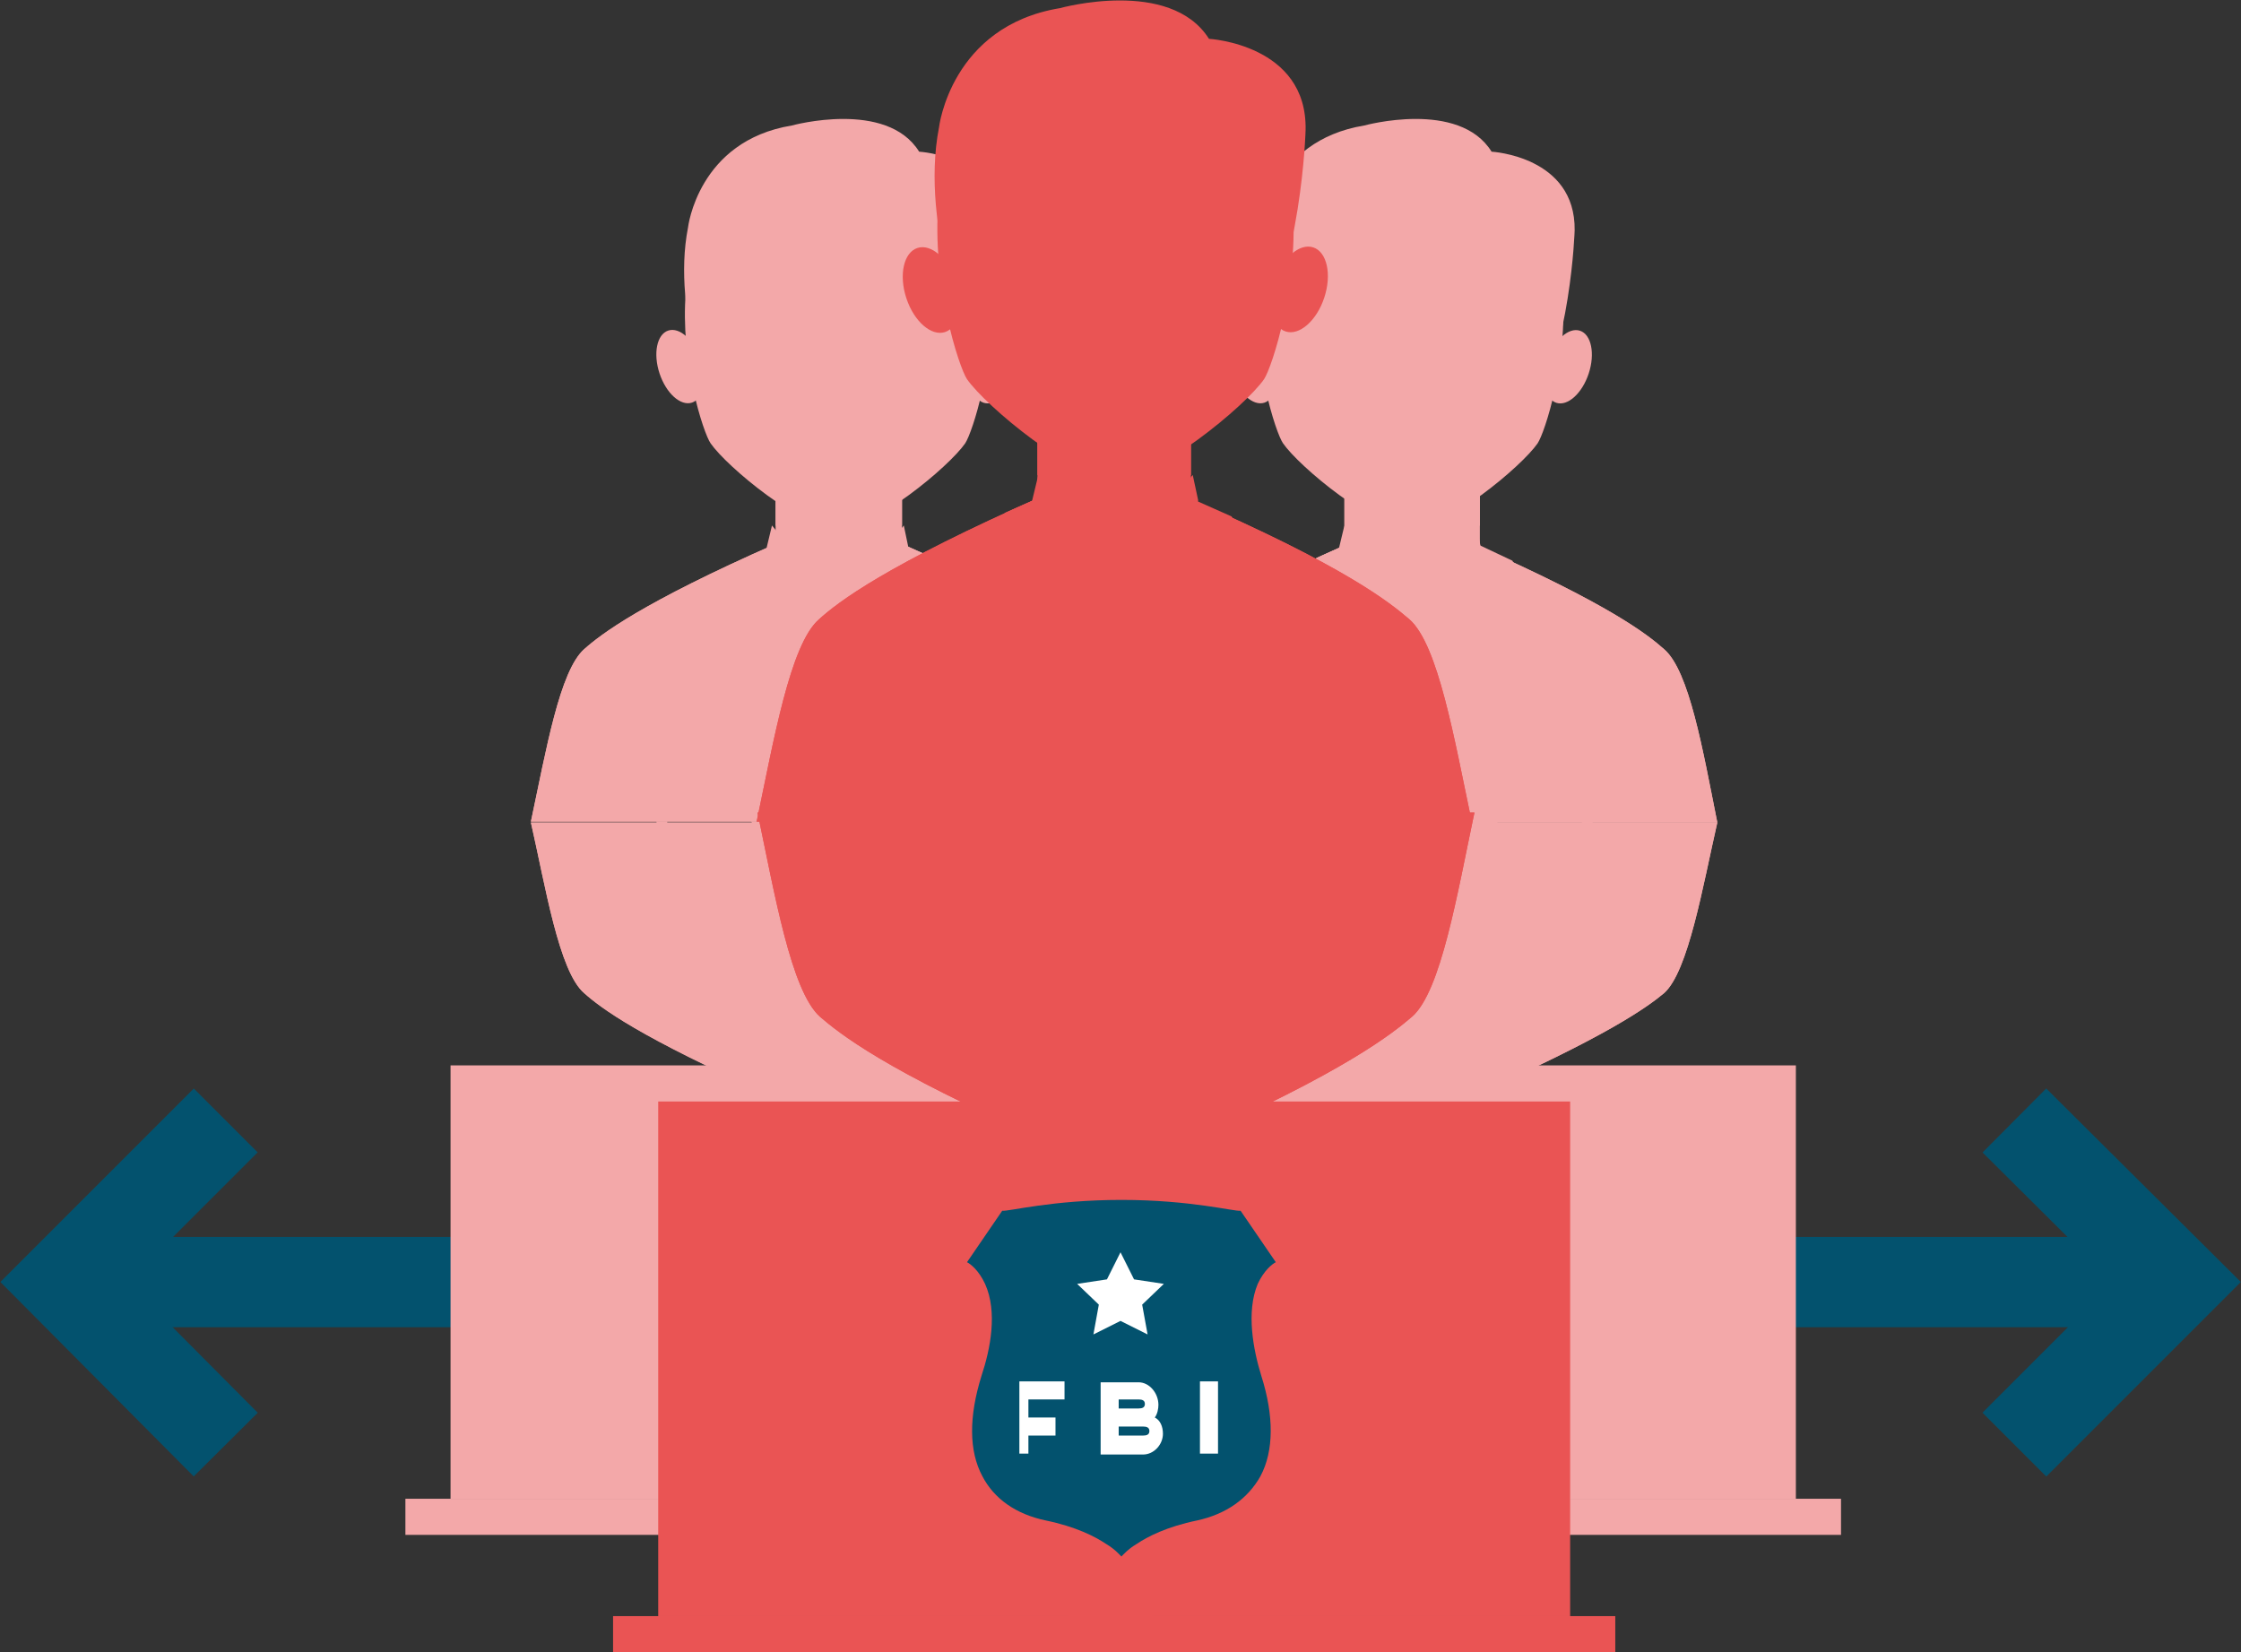<?xml version="1.0" encoding="utf-8"?>
<!-- Generator: Adobe Illustrator 19.0.0, SVG Export Plug-In . SVG Version: 6.00 Build 0)  -->
<svg version="1.1" id="Layer_1" xmlns="http://www.w3.org/2000/svg" xmlns:xlink="http://www.w3.org/1999/xlink" x="0px" y="0px"
	 viewBox="0 0 248.2 183" enable-background="new 0 0 248.2 183" xml:space="preserve">
<rect x="0" y="0" width="248.2" height="183" fill="#333333" stroke="none"/>
<g id="XMLID_329_">
	
		<line id="XMLID_332_" fill="none" stroke="#03526E" stroke-width="10" stroke-linejoin="round" stroke-miterlimit="10" x1="6.9" y1="142" x2="241.9" y2="142"/>
	<polyline id="XMLID_331_" fill="none" stroke="#03526E" stroke-width="10" stroke-miterlimit="10" points="25,160 7.1,142 
		25,124.1 	"/>
	<polyline id="XMLID_330_" fill="none" stroke="#03526E" stroke-width="10" stroke-miterlimit="10" points="223.1,124.1 241.1,142 
		223.1,160 	"/>
</g>
<g id="XMLID_228_">
	<g id="XMLID_634_">
		<g id="XMLID_636_">
			<g id="XMLID_662_">
				<path id="XMLID_683_" fill-rule="evenodd" clip-rule="evenodd" fill="#F3A8A9" d="M86,60.2c-15,6.6-19.5,10.1-21.3,11.7
					C62,74.3,60.5,83,58.8,91h34h34c-1.6-8-3.1-16.8-5.9-19.2c-1.8-1.6-6.1-5-21.1-11.6L86,60.2z"/>
				<path id="XMLID_682_" fill-rule="evenodd" clip-rule="evenodd" fill="#F3A8A9" d="M86,60.2c-15,6.6-19.5,10.1-21.3,11.7
					C62,74.3,60.5,83,58.8,91h34h34c-1.6-8-3.1-16.8-5.9-19.2c-1.8-1.6-6.1-5-21.1-11.6L86,60.2z"/>
				<path id="XMLID_681_" fill-rule="evenodd" clip-rule="evenodd" fill="#F3A8A9" d="M99.9,47v16.7c-4,4.9-10,4.7-14,0V47
					C85.9,38,99.9,38,99.9,47z"/>
				<path id="XMLID_680_" fill-rule="evenodd" clip-rule="evenodd" fill="#F3A8A9" d="M99.9,47v11.2c-3,2-5.1,3.1-7,3.1
					c-1.9,0-5-1.1-7-3.1V47C85.9,38,99.9,38,99.9,47z"/>
				<path id="XMLID_679_" fill-rule="evenodd" clip-rule="evenodd" fill="#F3A8A9" d="M92.8,17.2c-24.5,0-15.7,29.6-14.1,31.9
					c1.8,2.6,10.1,9.5,14.1,9.5c4,0,12.3-6.9,14.1-9.5C108.5,46.7,117.3,17.2,92.8,17.2z"/>
				<path id="XMLID_678_" fill-rule="evenodd" clip-rule="evenodd" fill="#F3A8A9" d="M99.3,49.6c-5.7,0.3-11.4-1.8-14.9-5
					C84.7,49.3,95.6,53,99.3,49.6z"/>
				<path id="XMLID_677_" fill-rule="evenodd" clip-rule="evenodd" fill="#F3A8A9" d="M86,44.2c-1.2,0.5-2.2,1.4-2.6,2.4
					C83.1,45.2,85,43.5,86,44.2z"/>
				
					<ellipse id="XMLID_676_" transform="matrix(-0.313 -0.95 0.95 -0.313 60.323 124.845)" fill-rule="evenodd" clip-rule="evenodd" fill="#F3A8A9" cx="75.3" cy="40.6" rx="4.2" ry="2.4"/>
				
					<ellipse id="XMLID_675_" transform="matrix(0.313 -0.95 0.95 0.313 37.189 132.598)" fill-rule="evenodd" clip-rule="evenodd" fill="#F3A8A9" cx="110.2" cy="40.6" rx="4.2" ry="2.4"/>
				<path id="XMLID_674_" fill-rule="evenodd" clip-rule="evenodd" fill="#F3A8A9" d="M92.8,67.3c0,0-10.2,2.4-10.2,3.1
					c0,0.6,3.9,20.7,3.9,20.7h13.8l1.6-20.6L92.8,67.3z"/>
				<polygon id="XMLID_673_" fill-rule="evenodd" clip-rule="evenodd" fill="#F3A8A9" points="85.9,60.4 85.9,63.7 88.7,91 83.2,91 
					77.2,78.9 83,75 76,71.8 82.6,61.8 				"/>
				<polygon id="XMLID_672_" fill-rule="evenodd" clip-rule="evenodd" fill="#F3A8A9" points="99.9,60.4 99.9,63.7 96.9,91 
					102.4,91 108.3,78.9 102.6,75 109.6,71.8 103.8,62.1 				"/>
				<path id="XMLID_670_" fill-rule="evenodd" clip-rule="evenodd" fill="#F3A8A9" d="M85.5,58.2l-0.6,2.5l1.8,12.9l6.2-6.3
					L85.5,58.2z"/>
				<path id="XMLID_669_" fill-rule="evenodd" clip-rule="evenodd" fill="#F3A8A9" d="M89.7,70.5l1.8,2.5c0.9,0,1.8,0,2.7,0l1.8-2.5
					l-3.1-3.4L89.7,70.5z"/>
				<polygon id="XMLID_668_" fill-rule="evenodd" clip-rule="evenodd" fill="#F3A8A9" points="91.4,73 88.9,91 96.7,91 94.2,73 				
					"/>
				<path id="XMLID_666_" fill-rule="evenodd" clip-rule="evenodd" fill="#F3A8A9" d="M100.1,58.2l0.5,2.4l-1.7,13.1l-6.1-6.4
					L100.1,58.2z"/>
				<g id="XMLID_663_">
					<path id="XMLID_665_" fill-rule="evenodd" clip-rule="evenodd" fill="#F3A8A9" d="M72.7,91h1.2c-0.1-5-0.1-8.9-0.1-8.9
						S73.3,86,72.7,91z"/>
					<path id="XMLID_664_" fill-rule="evenodd" clip-rule="evenodd" fill="#F3A8A9" d="M112.9,91h-1.2c0.1-5,0.1-8.9,0.1-8.9
						S112.3,86,112.9,91z"/>
				</g>
			</g>
			<g id="XMLID_639_">
				<path id="XMLID_661_" fill-rule="evenodd" clip-rule="evenodd" fill="#F3A8A9" d="M99.6,121.4c15-6.6,19.5-9.9,21.3-11.4
					c2.7-2.4,4.3-11.9,5.9-18.9h-34h-34c1.6,7,3.1,16.5,5.9,18.9c1.8,1.6,6.1,4.9,21.1,11.5L99.6,121.4z"/>
				<path id="XMLID_660_" fill-rule="evenodd" clip-rule="evenodd" fill="#F3A8A9" d="M99.6,121.4c15-6.6,19.5-9.9,21.3-11.4
					c2.7-2.4,4.3-11.9,5.9-18.9h-34h-34c1.6,7,3.1,16.5,5.9,18.9c1.8,1.6,6.1,4.9,21.1,11.5L99.6,121.4z"/>
				<path id="XMLID_659_" fill-rule="evenodd" clip-rule="evenodd" fill="#F3A8A9" d="M85.9,135v-17.1c4-4.9,10-4.7,14,0V135
					C99.9,144,85.9,144,85.9,135z"/>
				<path id="XMLID_658_" fill-rule="evenodd" clip-rule="evenodd" fill="#F3A8A9" d="M85.9,135v-11.6c2-2,5.1-3.1,7-3.1
					c1.9,0,4,1.1,7,3.1V135C99.9,144,85.9,144,85.9,135z"/>
				<path id="XMLID_657_" fill-rule="evenodd" clip-rule="evenodd" fill="#F3A8A9" d="M92.8,164.4c24.5,0,15.7-29.6,14.1-31.9
					c-1.8-2.6-10.1-9.5-14.1-9.5s-12.3,6.9-14.1,9.5C77.1,134.9,68.3,164.4,92.8,164.4z"/>
				<path id="XMLID_656_" fill-rule="evenodd" clip-rule="evenodd" fill="#F3A8A9" d="M86.3,132c5.7-0.3,11.4,1.8,14.9,5
					C101,132.3,90,128.6,86.3,132z"/>
				<path id="XMLID_655_" fill-rule="evenodd" clip-rule="evenodd" fill="#F3A8A9" d="M99.7,137.4c1.2-0.5,2.2-1.4,2.6-2.4
					C102.5,136.4,100.6,138.1,99.7,137.4z"/>
				
					<ellipse id="XMLID_654_" transform="matrix(0.313 0.95 -0.95 0.313 209.727 -7.861)" fill-rule="evenodd" clip-rule="evenodd" fill="#F3A8A9" cx="110.3" cy="141" rx="4.2" ry="2.4"/>
				
					<ellipse id="XMLID_653_" transform="matrix(-0.313 0.95 -0.95 -0.313 232.897 113.49)" fill-rule="evenodd" clip-rule="evenodd" fill="#F3A8A9" cx="75.4" cy="141" rx="4.2" ry="2.4"/>
				<path id="XMLID_652_" fill-rule="evenodd" clip-rule="evenodd" fill="#F3A8A9" d="M104,154.5c1.4-7.8,5-7,4.7-16.1
					c1.1,7.1,2.8,16.5-2,22.8c-3.9,5-16.6,8.5-24.9,2.6c-9.1-2-6.3-20.5-5.1-24c0.9,5.7,2.8,8.1,5.2,14.8
					C85.2,152.1,99.8,151.5,104,154.5z"/>
				<path id="XMLID_651_" fill-rule="evenodd" clip-rule="evenodd" fill="#F3A8A9" d="M92.8,114.3c0,0,10.2-2.2,10.2-2.8
					c0-0.6-3.9-20.4-3.9-20.4H85.3l-1.6,20.3L92.8,114.3z"/>
				<polygon id="XMLID_650_" fill-rule="evenodd" clip-rule="evenodd" fill="#F3A8A9" points="99.9,121.2 99.9,117.9 96.9,91 
					102.4,91 108.4,103 102.7,106.7 109.6,109.9 103.1,119.8 				"/>
				<polygon id="XMLID_649_" fill-rule="evenodd" clip-rule="evenodd" fill="#F3A8A9" points="85.9,121.2 85.9,117.9 88.7,91 
					83.3,91 77.3,103 83,106.7 76,109.9 81.9,119.5 				"/>
				<path id="XMLID_647_" fill-rule="evenodd" clip-rule="evenodd" fill="#F3A8A9" d="M100.1,123.4l0.6-2.5L99,108l-6.2,6.3
					L100.1,123.4z"/>
				<path id="XMLID_646_" fill-rule="evenodd" clip-rule="evenodd" fill="#F3A8A9" d="M95.9,110.8l-1.8-2.8c-0.9,0-1.8,0-2.7,0
					l-1.8,2.8l3.1,3.4L95.9,110.8z"/>
				<polygon id="XMLID_645_" fill-rule="evenodd" clip-rule="evenodd" fill="#F3A8A9" points="94.2,108 96.7,91 88.9,91 91.4,108 
									"/>
				<path id="XMLID_643_" fill-rule="evenodd" clip-rule="evenodd" fill="#F3A8A9" d="M85.5,123.4L85,121l1.7-13.1l6.1,6.4
					L85.5,123.4z"/>
				<g id="XMLID_640_">
					<path id="XMLID_642_" fill-rule="evenodd" clip-rule="evenodd" fill="#F3A8A9" d="M112.9,91h-1.2c0.1,5,0.1,8.9,0.1,8.9
						S112.3,96,112.9,91z"/>
					<path id="XMLID_641_" fill-rule="evenodd" clip-rule="evenodd" fill="#F3A8A9" d="M72.7,91h1.2c-0.1,5-0.1,8.9-0.1,8.9
						S73.3,96,72.7,91z"/>
				</g>
			</g>
			<rect id="XMLID_638_" x="49.9" y="118" fill-rule="evenodd" clip-rule="evenodd" fill="#F3A8A9" width="86" height="48"/>
			<rect id="XMLID_637_" x="44.9" y="166" fill-rule="evenodd" clip-rule="evenodd" fill="#F3A8A9" width="95" height="4"/>
		</g>
		<path id="XMLID_635_" fill="#F3A8A9" d="M79.3,46.1c0,0-5-11.2-3.1-20.9c0,0,1.1-9.6,11.5-11.3c0,0,10.5-2.9,14.1,2.9
			c0,0,9.3,0.5,9.2,8.7c0,0-0.4,13.2-5,20.7c0,0,2-10.3-1.1-12.7c0,0,1.5-5.9-2.3-6.2c0,0-5.1,3.9-10.8,4.9c0,0,3.9-1.9,5.4-5.1
			c0,0-8.1,5.9-15.1,7.1c0,0,2.5-2.3,3.7-6.1c0,0-3.7,5.1-6.1,6.8L79.3,46.1z"/>
	</g>
</g>
<g id="XMLID_127_">
	<g id="XMLID_583_">
		<g id="XMLID_585_">
			<g id="XMLID_611_">
				<path id="XMLID_632_" fill-rule="evenodd" clip-rule="evenodd" fill="#F3A8A9" d="M149.4,60.2c-15,6.6-19.5,10.1-21.3,11.7
					c-2.7,2.4-4.3,11.2-5.9,19.2h34h34c-1.6-8-3.1-16.8-5.9-19.2c-1.8-1.6-6.1-5-21.1-11.6L149.4,60.2z"/>
				<path id="XMLID_631_" fill-rule="evenodd" clip-rule="evenodd" fill="#F3A8A9" d="M149.4,60.2c-15,6.6-19.5,10.1-21.3,11.7
					c-2.7,2.4-4.3,11.2-5.9,19.2h34h34c-1.6-8-3.1-16.8-5.9-19.2c-1.8-1.6-6.1-5-21.1-11.6L149.4,60.2z"/>
				<path id="XMLID_630_" fill-rule="evenodd" clip-rule="evenodd" fill="#F3A8A9" d="M163.9,47v16.7c-4,4.9-11,4.7-15,0V47
					C148.9,38,163.9,38,163.9,47z"/>
				<path id="XMLID_629_" fill-rule="evenodd" clip-rule="evenodd" fill="#F3A8A9" d="M163.9,47v11.2c-3,2-5.6,3.1-7.5,3.1
					c-1.9,0-4.5-1.1-7.5-3.1V47C148.9,38,163.9,38,163.9,47z"/>
				<path id="XMLID_628_" fill-rule="evenodd" clip-rule="evenodd" fill="#F3A8A9" d="M156.2,17.2c-24.5,0-15.7,29.6-14.1,31.9
					c1.8,2.6,10.1,9.5,14.1,9.5c4,0,12.3-6.9,14.1-9.5C171.9,46.7,180.7,17.2,156.2,17.2z"/>
				<path id="XMLID_627_" fill-rule="evenodd" clip-rule="evenodd" fill="#F3A8A9" d="M162.7,49.6c-5.7,0.3-11.4-1.8-14.9-5
					C148.1,49.3,159,53,162.7,49.6z"/>
				<path id="XMLID_626_" fill-rule="evenodd" clip-rule="evenodd" fill="#F3A8A9" d="M149.4,44.2c-1.2,0.5-2.2,1.4-2.6,2.4
					C146.5,45.2,148.4,43.5,149.4,44.2z"/>
				
					<ellipse id="XMLID_625_" transform="matrix(-0.313 -0.95 0.95 -0.313 143.572 185.081)" fill-rule="evenodd" clip-rule="evenodd" fill="#F3A8A9" cx="138.7" cy="40.6" rx="4.2" ry="2.4"/>
				
					<ellipse id="XMLID_624_" transform="matrix(0.313 -0.95 0.95 0.313 80.769 192.833)" fill-rule="evenodd" clip-rule="evenodd" fill="#F3A8A9" cx="173.6" cy="40.6" rx="4.2" ry="2.4"/>
				<path id="XMLID_623_" fill-rule="evenodd" clip-rule="evenodd" fill="#F3A8A9" d="M156.3,67.3c0,0-10.2,2.4-10.2,3.1
					C146.1,71,150,91,150,91h13.8l1.6-20.6L156.3,67.3z"/>
				<polygon id="XMLID_622_" fill-rule="evenodd" clip-rule="evenodd" fill="#F3A8A9" points="148.9,60.4 148.9,63.7 152.1,91 
					146.7,91 140.7,78.9 146.4,75 139.4,71.8 145.8,61.8 				"/>
				<polygon id="XMLID_621_" fill-rule="evenodd" clip-rule="evenodd" fill="#F3A8A9" points="163.9,60.4 163.9,63.7 160.3,91 
					165.8,91 171.8,78.9 166,75 173,71.8 167.5,62.1 				"/>
				<path id="XMLID_619_" fill-rule="evenodd" clip-rule="evenodd" fill="#F3A8A9" d="M148.9,58.2l-0.6,2.5l1.8,12.9l6.2-6.3
					L148.9,58.2z"/>
				<path id="XMLID_618_" fill-rule="evenodd" clip-rule="evenodd" fill="#F3A8A9" d="M153.1,70.5l1.8,2.5c0.9,0,1.8,0,2.7,0
					l1.8-2.5l-3.1-3.4L153.1,70.5z"/>
				<polygon id="XMLID_617_" fill-rule="evenodd" clip-rule="evenodd" fill="#F3A8A9" points="154.9,73 152.3,91 160.1,91 157.6,73 
									"/>
				<path id="XMLID_615_" fill-rule="evenodd" clip-rule="evenodd" fill="#F3A8A9" d="M163.5,58.2l0.5,2.4l-1.7,13.1l-6.1-6.4
					L163.5,58.2z"/>
				<g id="XMLID_612_">
					<path id="XMLID_614_" fill-rule="evenodd" clip-rule="evenodd" fill="#F3A8A9" d="M136.1,91h1.2c-0.1-5-0.1-8.9-0.1-8.9
						S136.7,86,136.1,91z"/>
					<path id="XMLID_613_" fill-rule="evenodd" clip-rule="evenodd" fill="#F3A8A9" d="M176.4,91h-1.2c0.1-5,0.1-8.9,0.1-8.9
						S175.8,86,176.4,91z"/>
				</g>
			</g>
			<g id="XMLID_588_">
				<path id="XMLID_610_" fill-rule="evenodd" clip-rule="evenodd" fill="#F3A8A9" d="M163,121.4c15-6.6,19.5-9.9,21.3-11.4
					c2.7-2.4,4.3-11.9,5.9-18.9h-34h-34c1.6,7,3.1,16.5,5.9,18.9c1.8,1.6,6.1,4.9,21.1,11.5L163,121.4z"/>
				<path id="XMLID_609_" fill-rule="evenodd" clip-rule="evenodd" fill="#F3A8A9" d="M163,121.4c15-6.6,19.5-9.9,21.3-11.4
					c2.7-2.4,4.3-11.9,5.9-18.9h-34h-34c1.6,7,3.1,16.5,5.9,18.9c1.8,1.6,6.1,4.9,21.1,11.5L163,121.4z"/>
				<path id="XMLID_608_" fill-rule="evenodd" clip-rule="evenodd" fill="#F3A8A9" d="M148.9,135v-17.1c4-4.9,11-4.7,15,0V135
					C163.9,144,148.9,144,148.9,135z"/>
				<path id="XMLID_607_" fill-rule="evenodd" clip-rule="evenodd" fill="#F3A8A9" d="M148.9,135v-11.6c3-2,5.6-3.1,7.5-3.1
					c1.9,0,4.5,1.1,7.5,3.1V135C163.9,144,148.9,144,148.9,135z"/>
				<path id="XMLID_606_" fill-rule="evenodd" clip-rule="evenodd" fill="#F3A8A9" d="M156.2,164.4c24.5,0,15.7-29.6,14.1-31.9
					c-1.8-2.6-10.1-9.5-14.1-9.5c-4,0-12.3,6.9-14.1,9.5C140.6,134.9,131.8,164.4,156.2,164.4z"/>
				<path id="XMLID_605_" fill-rule="evenodd" clip-rule="evenodd" fill="#F3A8A9" d="M149.7,132c5.7-0.3,11.4,1.8,14.9,5
					C164.4,132.3,153.4,128.6,149.7,132z"/>
				<path id="XMLID_604_" fill-rule="evenodd" clip-rule="evenodd" fill="#F3A8A9" d="M163.1,137.4c1.2-0.5,2.2-1.4,2.6-2.4
					C166,136.4,164,138.1,163.1,137.4z"/>
				
					<ellipse id="XMLID_603_" transform="matrix(0.313 0.95 -0.95 0.313 253.312 -68.097)" fill-rule="evenodd" clip-rule="evenodd" fill="#F3A8A9" cx="173.7" cy="141" rx="4.2" ry="2.4"/>
				
					<ellipse id="XMLID_602_" transform="matrix(-0.313 0.95 -0.95 -0.313 316.151 53.255)" fill-rule="evenodd" clip-rule="evenodd" fill="#F3A8A9" cx="138.8" cy="141" rx="4.2" ry="2.4"/>
				<path id="XMLID_601_" fill-rule="evenodd" clip-rule="evenodd" fill="#F3A8A9" d="M167.4,154.5c1.4-7.8,5-7,4.7-16.1
					c1.1,7.1,2.8,16.5-2,22.8c-3.9,5-16.6,8.5-24.9,2.6c-9.1-2-6.3-20.5-5.1-24c0.9,5.7,2.8,8.1,5.2,14.8
					C148.7,152.1,163.2,151.5,167.4,154.5z"/>
				<path id="XMLID_600_" fill-rule="evenodd" clip-rule="evenodd" fill="#F3A8A9" d="M156.2,114.3c0,0,10.2-2.2,10.2-2.8
					c0-0.6-3.9-20.4-3.9-20.4h-13.8l-1.6,20.3L156.2,114.3z"/>
				<polygon id="XMLID_599_" fill-rule="evenodd" clip-rule="evenodd" fill="#F3A8A9" points="163.9,121.2 163.9,117.9 160.4,91 
					165.8,91 171.8,103 166.1,106.7 173.1,109.9 166.8,119.8 				"/>
				<polygon id="XMLID_598_" fill-rule="evenodd" clip-rule="evenodd" fill="#F3A8A9" points="148.9,121.2 148.9,117.9 152.1,91 
					146.7,91 140.7,103 146.4,106.7 139.4,109.9 145.1,119.5 				"/>
				<path id="XMLID_596_" fill-rule="evenodd" clip-rule="evenodd" fill="#F3A8A9" d="M163.5,123.4l0.6-2.5l-1.8-12.9l-6.2,6.3
					L163.5,123.4z"/>
				<path id="XMLID_595_" fill-rule="evenodd" clip-rule="evenodd" fill="#F3A8A9" d="M159.4,110.8l-1.8-2.8c-0.9,0-1.8,0-2.7,0
					l-1.8,2.8l3.1,3.4L159.4,110.8z"/>
				<polygon id="XMLID_594_" fill-rule="evenodd" clip-rule="evenodd" fill="#F3A8A9" points="157.6,108 160.1,91 152.3,91 
					154.9,108 				"/>
				<path id="XMLID_592_" fill-rule="evenodd" clip-rule="evenodd" fill="#F3A8A9" d="M148.9,123.4l-0.5-2.4l1.7-13.1l6.1,6.4
					L148.9,123.4z"/>
				<g id="XMLID_589_">
					<path id="XMLID_591_" fill-rule="evenodd" clip-rule="evenodd" fill="#F3A8A9" d="M176.4,91h-1.2c0.1,5,0.1,8.9,0.1,8.9
						S175.8,96,176.4,91z"/>
					<path id="XMLID_590_" fill-rule="evenodd" clip-rule="evenodd" fill="#F3A8A9" d="M136.1,91h1.2c-0.1,5-0.1,8.9-0.1,8.9
						S136.7,96,136.1,91z"/>
				</g>
			</g>
			<rect id="XMLID_587_" x="112.9" y="118" fill-rule="evenodd" clip-rule="evenodd" fill="#F3A8A9" width="86" height="48"/>
			<rect id="XMLID_586_" x="108.9" y="166" fill-rule="evenodd" clip-rule="evenodd" fill="#F3A8A9" width="95" height="4"/>
		</g>
		<path id="XMLID_584_" fill="#F3A8A9" d="M142.7,46.1c0,0-5-11.2-3.1-20.9c0,0,1.1-9.6,11.5-11.3c0,0,10.5-2.9,14.1,2.9
			c0,0,9.3,0.5,9.2,8.7c0,0-0.4,13.2-5,20.7c0,0,2-10.3-1.1-12.7c0,0,1.5-5.9-2.3-6.2c0,0-5.1,3.9-10.8,4.9c0,0,3.9-1.9,5.4-5.1
			c0,0-8.1,5.9-15.1,7.1c0,0,2.5-2.3,3.7-6.1c0,0-3.7,5.1-6.1,6.8L142.7,46.1z"/>
	</g>
</g>
<g id="XMLID_26_">
	<g id="XMLID_532_">
		<g id="XMLID_534_">
			<g id="XMLID_560_">
				<path id="XMLID_581_" fill-rule="evenodd" clip-rule="evenodd" fill="#EA5454" d="M115.6,54.9c-17.5,7.7-22.8,11.8-24.9,13.7
					c-3.2,2.8-5,13.4-6.9,22.4h39.6h39.6c-1.9-9-3.7-19.6-6.9-22.4c-2.1-1.8-7.1-5.9-24.7-13.5L115.6,54.9z"/>
				<path id="XMLID_580_" fill-rule="evenodd" clip-rule="evenodd" fill="#EA5454" d="M115.6,54.9c-17.5,7.7-22.8,11.8-24.9,13.7
					c-3.2,2.8-5,13.4-6.9,22.4h39.6h39.6c-1.9-9-3.7-19.6-6.9-22.4c-2.1-1.8-7.1-5.9-24.7-13.5L115.6,54.9z"/>
				<path id="XMLID_579_" fill-rule="evenodd" clip-rule="evenodd" fill="#EA5454" d="M131.9,40v19c-4,5.7-12,5.5-17,0V40
					C114.9,29,131.9,29,131.9,40z"/>
				<path id="XMLID_578_" fill-rule="evenodd" clip-rule="evenodd" fill="#EA5454" d="M131.9,40v12.6c-3,2.3-6.3,3.7-8.5,3.7
					c-2.2,0-5.5-1.3-8.5-3.7V40C114.9,29,131.9,29,131.9,40z"/>
				<path id="XMLID_577_" fill-rule="evenodd" clip-rule="evenodd" fill="#EA5454" d="M123.5,4.7C95,4.7,105.3,39.3,107.1,42
					c2.1,3,11.8,11.1,16.4,11.1S137.9,45,140,42C141.8,39.3,152.1,4.7,123.5,4.7z"/>
				<path id="XMLID_576_" fill-rule="evenodd" clip-rule="evenodd" fill="#EA5454" d="M131.2,42.6c-6.7,0.3-13.3-2.2-17.4-5.8
					C114,42.3,126.8,46.6,131.2,42.6z"/>
				<path id="XMLID_575_" fill-rule="evenodd" clip-rule="evenodd" fill="#EA5454" d="M115.5,36.3c-1.4,0.5-2.5,1.6-3,2.8
					C112.2,37.5,114.4,35.4,115.5,36.3z"/>
				
					<ellipse id="XMLID_574_" transform="matrix(-0.313 -0.95 0.95 -0.313 104.912 140.114)" fill-rule="evenodd" clip-rule="evenodd" fill="#EA5454" cx="103.1" cy="32.1" rx="4.9" ry="2.9"/>
				
					<ellipse id="XMLID_573_" transform="matrix(0.313 -0.95 0.95 0.313 68.379 158.713)" fill-rule="evenodd" clip-rule="evenodd" fill="#EA5454" cx="143.9" cy="32.1" rx="4.9" ry="2.9"/>
				<path id="XMLID_572_" fill-rule="evenodd" clip-rule="evenodd" fill="#EA5454" d="M123.6,63.3c0,0-11.9,2.9-11.9,3.6
					c0,0.7,4.5,24.2,4.5,24.2h16.1l1.8-24L123.6,63.3z"/>
				<polygon id="XMLID_571_" fill-rule="evenodd" clip-rule="evenodd" fill="#EA5454" points="114.9,55.2 114.9,59 118.7,91 
					112.4,91 105.4,76.8 112.1,72.3 103.9,68.5 111.3,56.8 				"/>
				<polygon id="XMLID_570_" fill-rule="evenodd" clip-rule="evenodd" fill="#EA5454" points="131.9,55.2 131.9,59 128.3,91 
					134.7,91 141.7,76.8 135,72.3 143.2,68.5 136.4,57.2 				"/>
				<path id="XMLID_568_" fill-rule="evenodd" clip-rule="evenodd" fill="#EA5454" d="M115,52.6l-0.7,2.9l2.1,15.1l7.2-7.3L115,52.6
					z"/>
				<path id="XMLID_567_" fill-rule="evenodd" clip-rule="evenodd" fill="#EA5454" d="M119.9,67l2.1,3c1.1,0,2.1,0,3.2,0l2.1-3
					l-3.6-3.9L119.9,67z"/>
				<polygon id="XMLID_566_" fill-rule="evenodd" clip-rule="evenodd" fill="#EA5454" points="121.9,70 119,91 128.1,91 125.1,70 
									"/>
				<path id="XMLID_564_" fill-rule="evenodd" clip-rule="evenodd" fill="#EA5454" d="M132.1,52.6l0.6,2.8l-2,15.3l-7.1-7.5
					L132.1,52.6z"/>
				<g id="XMLID_561_">
					<path id="XMLID_563_" fill-rule="evenodd" clip-rule="evenodd" fill="#EA5454" d="M100.1,91h1.4c-0.1-6-0.1-10.4-0.1-10.4
						S100.8,85,100.1,91z"/>
					<path id="XMLID_562_" fill-rule="evenodd" clip-rule="evenodd" fill="#EA5454" d="M147,91h-1.4c0.1-6,0.1-10.4,0.1-10.4
						S146.3,85,147,91z"/>
				</g>
			</g>
			<g id="XMLID_537_">
				<path id="XMLID_559_" fill-rule="evenodd" clip-rule="evenodd" fill="#EA5454" d="M131.5,126.4c17.5-7.7,22.8-12,24.9-13.8
					c3.2-2.8,5-13.6,6.9-22.6h-39.6H83.9c1.9,9,3.7,19.7,6.9,22.6c2.1,1.8,7.1,5.9,24.7,13.6L131.5,126.4z"/>
				<path id="XMLID_558_" fill-rule="evenodd" clip-rule="evenodd" fill="#EA5454" d="M131.5,126.4c17.5-7.7,22.8-12,24.9-13.8
					c3.2-2.8,5-13.6,6.9-22.6h-39.6H83.9c1.9,9,3.7,19.7,6.9,22.6c2.1,1.8,7.1,5.9,24.7,13.6L131.5,126.4z"/>
				<path id="XMLID_557_" fill-rule="evenodd" clip-rule="evenodd" fill="#EA5454" d="M114.9,142v-19.7c5-5.7,13-5.5,17,0V142
					C131.9,152,114.9,152,114.9,142z"/>
				<path id="XMLID_556_" fill-rule="evenodd" clip-rule="evenodd" fill="#EA5454" d="M114.9,142v-13.3c3-2.3,6.3-3.7,8.5-3.7
					c2.2,0,5.5,1.3,8.5,3.7V142C131.9,152,114.9,152,114.9,142z"/>
				<path id="XMLID_555_" fill-rule="evenodd" clip-rule="evenodd" fill="#EA5454" d="M123.5,176.6c28.6,0,18.3-34.5,16.4-37.3
					c-2.1-3-11.8-11.1-16.4-11.1c-4.6,0-14.4,8-16.4,11.1C105.3,142.1,95,176.6,123.5,176.6z"/>
				<path id="XMLID_554_" fill-rule="evenodd" clip-rule="evenodd" fill="#EA5454" d="M115.9,138.8c6.7-0.3,13.3,2.2,17.4,5.8
					C133.1,139.1,120.3,134.8,115.9,138.8z"/>
				<path id="XMLID_553_" fill-rule="evenodd" clip-rule="evenodd" fill="#EA5454" d="M131.5,145.1c1.4-0.5,2.5-1.6,3-2.8
					C134.9,143.8,132.7,145.9,131.5,145.1z"/>
				
					<ellipse id="XMLID_552_" transform="matrix(0.313 0.95 -0.95 0.313 240.699 -34.152)" fill-rule="evenodd" clip-rule="evenodd" fill="#EA5454" cx="143.9" cy="149.3" rx="4.9" ry="2.9"/>
				
					<ellipse id="XMLID_551_" transform="matrix(-0.313 0.95 -0.95 -0.313 277.274 97.897)" fill-rule="evenodd" clip-rule="evenodd" fill="#EA5454" cx="103.2" cy="149.3" rx="4.9" ry="2.9"/>
				<path id="XMLID_550_" fill-rule="evenodd" clip-rule="evenodd" fill="#EA5454" d="M136.6,165.1c1.7-9.1,5.8-8.2,5.5-18.8
					c1.3,8.3,3.3,19.3-2.3,26.5c-4.5,5.8-19.4,9.9-29,3c-10.7-2.3-7.3-24-5.9-28.1c1,6.6,3.2,9.4,6.1,17.2
					C114.7,162.2,131.7,161.6,136.6,165.1z"/>
				<path id="XMLID_549_" fill-rule="evenodd" clip-rule="evenodd" fill="#EA5454" d="M123.5,118.1c0,0,11.9-3,11.9-3.8
					c0-0.7-4.5-24.3-4.5-24.3h-16.1l-1.8,24.2L123.5,118.1z"/>
				<polygon id="XMLID_548_" fill-rule="evenodd" clip-rule="evenodd" fill="#EA5454" points="131.9,126.2 131.9,122.3 128.4,90 
					134.7,90 141.7,104.4 135,109 143.2,112.8 135.6,124.5 				"/>
				<polygon id="XMLID_547_" fill-rule="evenodd" clip-rule="evenodd" fill="#EA5454" points="114.9,126.1 114.9,122.3 118.8,90 
					112.4,90 105.4,104.4 112.1,109 103.9,112.8 110.5,124.1 				"/>
				<path id="XMLID_545_" fill-rule="evenodd" clip-rule="evenodd" fill="#EA5454" d="M132.1,128.7l0.7-2.9l-2.1-15.1l-7.2,7.3
					L132.1,128.7z"/>
				<path id="XMLID_544_" fill-rule="evenodd" clip-rule="evenodd" fill="#EA5454" d="M127.2,114.2l-2.1-3.2c-1.1,0-2.1,0-3.2,0
					l-2.1,3.2l3.6,3.9L127.2,114.2z"/>
				<polygon id="XMLID_543_" fill-rule="evenodd" clip-rule="evenodd" fill="#EA5454" points="125.1,111 128.1,90 119,90 121.9,111 
									"/>
				<path id="XMLID_541_" fill-rule="evenodd" clip-rule="evenodd" fill="#EA5454" d="M115,128.7l-0.6-2.8l2-15.3l7.1,7.5L115,128.7
					z"/>
				<g id="XMLID_538_">
					<path id="XMLID_540_" fill-rule="evenodd" clip-rule="evenodd" fill="#EA5454" d="M147,90h-1.4c0.1,6,0.1,10.4,0.1,10.4
						S146.3,96,147,90z"/>
					<path id="XMLID_539_" fill-rule="evenodd" clip-rule="evenodd" fill="#EA5454" d="M100.1,90h1.4c-0.1,6-0.1,10.4-0.1,10.4
						S100.8,96,100.1,90z"/>
				</g>
			</g>
			<rect id="XMLID_536_" x="72.9" y="122" fill-rule="evenodd" clip-rule="evenodd" fill="#EA5454" width="101" height="57"/>
			<rect id="XMLID_535_" x="67.9" y="179" fill-rule="evenodd" clip-rule="evenodd" fill="#EA5454" width="111" height="4"/>
		</g>
		<path id="XMLID_533_" fill="#EA5454" d="M107.7,38.5c0,0-5.9-13.1-3.7-24.4c0,0,1.3-11.2,13.4-13.2c0,0,12.2-3.4,16.5,3.4
			c0,0,10.9,0.6,10.7,10.1c0,0-0.4,15.4-5.9,24.1c0,0,2.4-12.1-1.3-14.8c0,0,1.8-6.9-2.6-7.2c0,0-5.9,4.6-12.6,5.7
			c0,0,4.5-2.3,6.3-6c0,0-9.4,6.9-17.6,8.3c0,0,2.9-2.7,4.4-7.2c0,0-4.4,5.9-7.1,7.9L107.7,38.5z"/>
	</g>
</g>
<g id="XMLID_2_">
	<g id="XMLID_23_">
		<path id="XMLID_24_" fill="#03526E" d="M107.1,139.8c0.4,0.2,1.3,0.9,2,2.4c1.4,3.1,0.6,7.2-0.4,10.2c-1.4,4.5-1.4,8.3,0.1,11.1
			c1.3,2.5,3.7,4.2,7,4.9c3.4,0.7,5.5,1.8,6.7,2.6c1,0.6,1.5,1.2,1.7,1.4c0.2-0.2,0.7-0.8,1.7-1.4c1.2-0.8,3.3-1.9,6.7-2.6
			c3.2-0.7,5.6-2.4,7-4.9c1.5-2.8,1.5-6.7,0.1-11.1c-0.9-2.9-1.7-7.1-0.4-10.2c0.7-1.5,1.6-2.2,2-2.4l-3.9-5.7
			c-0.7,0.1-5.5-1.2-13.2-1.2s-12.5,1.3-13.2,1.2L107.1,139.8z"/>
	</g>
	<g id="XMLID_4_">
		<g id="XMLID_132_">
			<path id="XMLID_139_" fill="#FFFFFF" d="M112.9,153h5v2h-4v2h3v2h-3v2h-1V153z"/>
			<path id="XMLID_135_" fill="#FFFFFF" d="M128.8,158.8c0,1.2-1,2.3-2.2,2.3h-4.7v-8h4.2c1.2,0,2.2,1.2,2.2,2.5
				c0,0.4-0.1,1-0.4,1.4C128.5,157.3,128.8,158,128.8,158.8z M126.6,159c0.4,0,0.7-0.1,0.7-0.5c0-0.4-0.3-0.5-0.7-0.5h-2.7v1H126.6z
				 M126.1,156c0.4,0,0.7-0.1,0.7-0.5c0-0.4-0.3-0.5-0.7-0.5h-2.2v1H126.1z"/>
			<path id="XMLID_133_" fill="#FFFFFF" d="M134.9,161h-2v-8h2V161z"/>
		</g>
	</g>
	<polygon id="XMLID_3_" fill="#FFFFFF" points="124.1,138.7 125.6,141.7 128.9,142.2 126.5,144.5 127.1,147.8 124.1,146.3 
		121.1,147.8 121.7,144.5 119.3,142.2 122.6,141.7 	"/>
</g>
</svg>
